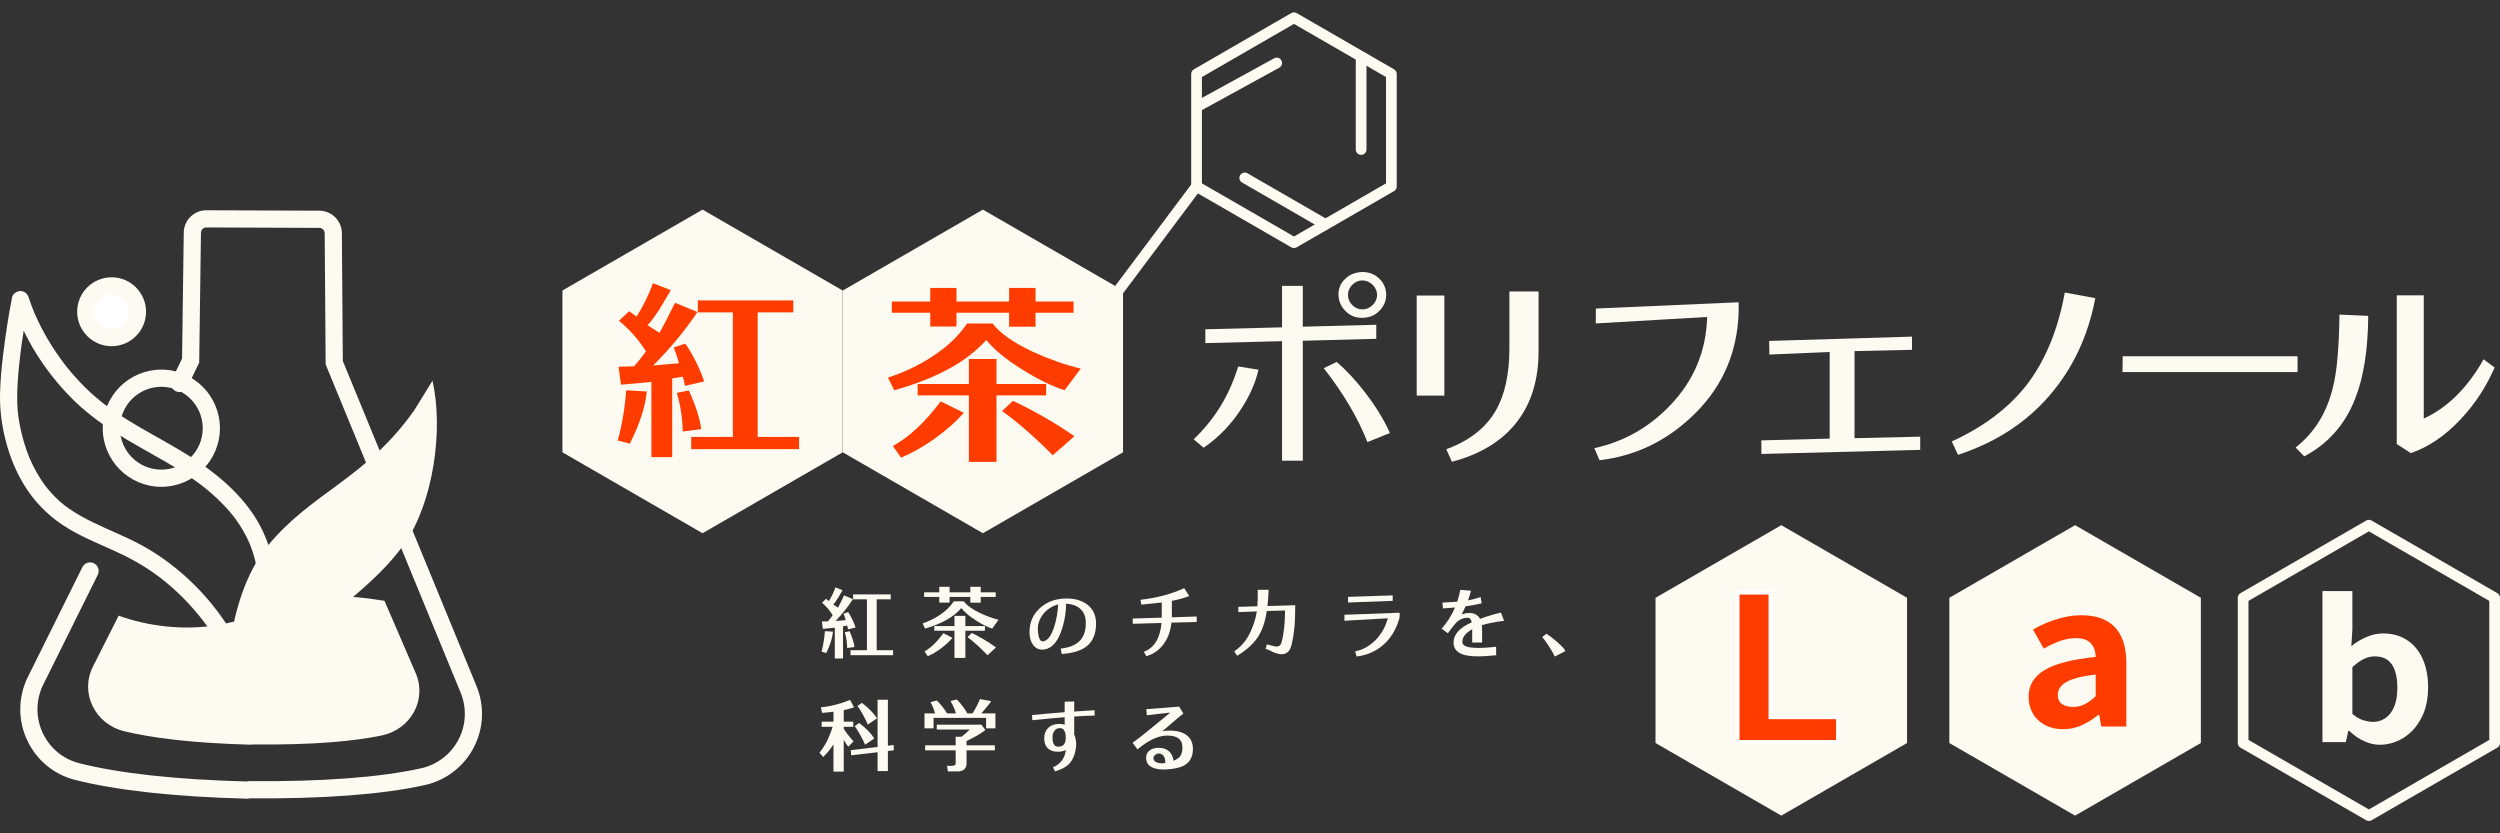 <?xml version="1.0" encoding="iso-8859-1"?>
<!-- Generator: Adobe Illustrator 29.8.2, SVG Export Plug-In . SVG Version: 9.03 Build 0)  -->
<svg version="1.1" id="&#x30EC;&#x30A4;&#x30E4;&#x30FC;_1"
	 xmlns="http://www.w3.org/2000/svg" xmlns:xlink="http://www.w3.org/1999/xlink" x="0px" y="0px" viewBox="0 0 300 100"
	 style="enable-background:new 0 0 300 100;" xml:space="preserve">
<rect x="0" y="0" width="300" height="100" fill="#333333" stroke="none"/>
<g>
	<g>
		<g>
			<path style="fill:#FDFAF1;" d="M143.239,52.714c2.541-2.412,4.305-5.316,5.342-8.74l2.438,0.389
				c-0.363,1.582-1.064,3.164-2.101,4.746c-1.219,1.867-2.698,3.397-4.487,4.616L143.239,52.714z M153.845,40.94l-9.206,0.233v-1.66
				l9.206-0.233v-4.979h2.49v4.902l8.817-0.233v1.686l-8.817,0.233v14.393h-2.49V40.94z M164.089,53.051
				c-1.141-2.904-2.879-5.861-5.239-8.869l1.556-0.752c1.141,0.986,2.282,2.205,3.397,3.657c1.245,1.608,2.257,3.242,2.983,4.875
				L164.089,53.051z M161.444,33.445c0.545-0.519,1.22-0.778,2.023-0.804c0.778,0,1.452,0.233,1.997,0.752
				c0.571,0.519,0.856,1.167,0.882,1.945c0,0.778-0.285,1.426-0.829,1.971c-0.519,0.544-1.193,0.804-1.997,0.83
				c-0.778,0.026-1.478-0.233-2.022-0.778c-0.571-0.545-0.856-1.193-0.882-1.971C160.614,34.612,160.873,33.963,161.444,33.445z
				 M162.274,36.609c0.337,0.337,0.752,0.519,1.219,0.519s0.882-0.181,1.245-0.545c0.338-0.337,0.519-0.752,0.519-1.219
				c-0.027-0.467-0.208-0.856-0.545-1.193c-0.363-0.337-0.752-0.519-1.219-0.519s-0.882,0.181-1.219,0.519
				c-0.337,0.363-0.519,0.752-0.519,1.219S161.937,36.272,162.274,36.609z"/>
			<path style="fill:#FDFAF1;" d="M170.002,35.468h3.32v12.007h-3.32V35.468z M173.555,53.907c2.774-1.012,4.746-2.568,5.939-4.642
				c1.089-1.867,1.634-4.383,1.634-7.495v-6.794h3.5v7.158c0,3.397-0.855,6.224-2.568,8.455c-1.763,2.308-4.382,3.916-7.832,4.823
				L173.555,53.907z"/>
			<path style="fill:#FDFAF1;" d="M202.963,50.042c-3.139,2.956-6.821,4.694-11.022,5.187l-0.622-1.452
				c3.579-0.778,6.612-2.516,9.154-5.187c2.827-2.982,4.279-6.509,4.383-10.555L191.5,38.813v-1.789l17.143-0.752
				c0,0.882,0,1.582-0.052,2.049C208.254,42.937,206.386,46.853,202.963,50.042z"/>
			<path style="fill:#FDFAF1;" d="M211.365,52.843l8.195-0.208V42.236l-7.236,0.311l-0.026-1.634l17.142-0.519v1.582l-6.898,0.155
				v10.451l7.884-0.181v1.582l-19.062,0.493L211.365,52.843L211.365,52.843z"/>
			<path style="fill:#FDFAF1;" d="M234.213,52.973c3.916-1.789,6.976-4.124,9.154-7.002c2.127-2.853,3.605-6.458,4.409-10.866
				l3.656,0.674c-0.855,4.59-2.723,8.48-5.524,11.722s-6.457,5.602-10.944,7.08L234.213,52.973z"/>
			<path style="fill:#FDFAF1;" d="M254.7,44.648l0.026-1.893h20.981v1.893H254.7z"/>
			<path style="fill:#FDFAF1;" d="M275.473,53.699c2.282-1.789,3.786-4.227,4.512-7.365c0.44-1.764,0.7-4.616,0.752-8.584
				l3.449,0.156c-0.026,4.02-0.544,7.339-1.556,9.906c-1.219,3.138-3.268,5.446-6.12,6.95L275.473,53.699z M287.61,53.284V35.442
				h3.241v14.782c2.801-1.271,5.213-3.631,7.184-7.106l1.322,0.985c-1.011,2.308-2.36,4.383-4.071,6.198
				c-1.867,1.997-3.864,3.345-5.99,4.072L287.61,53.284z"/>
		</g>
	</g>
	<g>
		<path style="fill:#FDFAF1;" d="M99.96,75.797c-0.066,0.737-0.331,1.591-0.804,2.563l-0.567-0.157
			c0.208-0.796,0.341-1.621,0.397-2.465L99.96,75.797z M101.769,75.522c-0.01-0.088-0.047-0.236-0.104-0.452l-0.502,0.088v3.86
			h-0.985v-3.693c-0.322,0.039-0.804,0.088-1.438,0.137l-0.114-0.884c0.217,0,0.464,0,0.738-0.02c0.18-0.216,0.36-0.452,0.558-0.727
			c-0.341-0.57-0.767-1.07-1.278-1.503l0.483-0.471l0.35,0.265c0.331-0.55,0.586-1.09,0.776-1.64l0.842,0.344l-0.511,0.894
			c-0.208,0.334-0.397,0.609-0.586,0.825c0.123,0.078,0.312,0.206,0.558,0.373c0.095-0.147,0.341-0.639,0.738-1.473l1.06,0.452
			c-0.606,0.943-1.306,1.807-2.092,2.623c0.171-0.01,0.578-0.049,1.221-0.108c-0.047-0.177-0.123-0.432-0.246-0.776l0.539-0.187
			c0.133,0.177,0.303,0.472,0.511,0.894c0.199,0.432,0.322,0.746,0.379,0.962L101.769,75.522z M101.665,77.761
			c-0.019-0.678-0.114-1.306-0.284-1.896l0.568-0.118c0.331,0.746,0.521,1.375,0.586,1.896L101.665,77.761z M102.062,78.626v-0.599
			h1.969v-6.109h-1.656v-0.589h4.514v0.589h-1.685v6.109h1.96v0.599H102.062z"/>
		<path style="fill:#FDFAF1;" d="M119.061,75.434c-0.625-0.206-1.287-0.55-1.997-1.012c-0.767-0.491-1.334-0.982-1.703-1.454
			c-0.928,1.08-2.376,1.896-4.354,2.465l-0.293-0.619c0.748-0.256,1.439-0.589,2.073-1.022c0.719-0.481,1.268-1.022,1.666-1.631
			h1.211c0.341,0.472,0.985,0.943,1.921,1.395c0.748,0.353,1.495,0.629,2.243,0.815L119.061,75.434z M117.688,71.632v0.688h-1.249
			v-0.688h-2.489v0.678h-1.239v-0.678h-1.817v-0.55h1.817v-0.668h1.239v0.668h2.489v-0.668h1.249v0.668h1.798v0.55H117.688z
			 M114.3,76.543c-0.378,0.442-0.842,0.864-1.382,1.267c-0.539,0.403-1.069,0.707-1.59,0.933l-0.388-0.57
			c0.776-0.442,1.533-1.179,2.262-2.19L114.3,76.543z M115.843,75.689v3.261h-1.307v-3.261h-2.423v-0.56h2.423v-1.228h1.307v1.228
			h2.347v0.56H115.843z M118.502,78.626c-0.852-0.894-1.656-1.621-2.395-2.171l0.511-0.501c1.06,0.52,2.025,1.1,2.906,1.738
			L118.502,78.626z"/>
		<path style="fill:#FDFAF1;" d="M127.286,77.83c1.003-0.108,1.741-0.403,2.233-0.874c0.54-0.52,0.796-1.267,0.776-2.269
			c-0.01-0.688-0.227-1.228-0.643-1.611c-0.417-0.383-1.003-0.599-1.751-0.629c0.029,0.098,0.029,0.265,0.019,0.481
			c-0.075,1.1-0.284,2.072-0.615,2.937c-0.464,1.228-1.107,1.915-1.931,2.063c-0.104,0.02-0.199,0.03-0.303,0.03
			c-0.463,0-0.842-0.206-1.126-0.609c-0.275-0.383-0.407-0.874-0.407-1.473c0-1.228,0.454-2.23,1.353-2.996
			c0.842-0.707,1.874-1.061,3.076-1.061c1.013,0,1.836,0.236,2.47,0.697c0.719,0.54,1.089,1.316,1.089,2.318
			c0,1.267-0.407,2.2-1.231,2.799c-0.643,0.472-1.609,0.756-2.887,0.845L127.286,77.83z M125.128,76.966
			c0.047,0,0.104-0.01,0.171-0.03c0.492-0.147,0.909-0.756,1.231-1.807c0.255-0.815,0.397-1.68,0.454-2.603
			c-0.757,0.206-1.363,0.609-1.817,1.188c-0.445,0.589-0.663,1.218-0.625,1.866C124.589,76.504,124.787,76.966,125.128,76.966z"/>
		<path style="fill:#FDFAF1;" d="M137.263,78.213c1.249-0.471,1.959-1.621,2.12-3.457l-3.455,0.098v-0.629l3.483-0.108V72.3
			l-2.441,0.255l-0.123-0.579c1.959-0.216,3.71-0.687,5.253-1.395l0.615,0.943c-0.644,0.246-1.344,0.432-2.092,0.579v1.542v0.432
			l2.981-0.098v0.658l-3.028,0.079c-0.114,1.002-0.407,1.837-0.899,2.514c-0.53,0.756-1.24,1.257-2.12,1.512L137.263,78.213z"/>
		<path style="fill:#FDFAF1;" d="M152.018,73.322c-0.189,1.238-0.521,2.23-0.984,2.986c-0.549,0.884-1.401,1.679-2.574,2.387
			l-0.35-0.53c0.634-0.432,1.145-0.962,1.552-1.601c0.303-0.481,0.586-1.11,0.852-1.895c0.132-0.393,0.227-0.825,0.303-1.297
			l-2.224,0.079l0.01-0.629l2.281-0.069c0.038-0.442,0.056-1.1,0.047-1.974h1.306c-0.038,0.786-0.076,1.434-0.142,1.945l3.331-0.098
			v0.285c0,1.032-0.038,1.827-0.095,2.407c-0.076,0.746-0.19,1.444-0.351,2.082c-0.179,0.736-0.577,1.11-1.183,1.11
			c-0.265,0-0.578-0.079-0.946-0.226c-0.076-0.02-0.218-0.098-0.436-0.216c-0.142-0.079-0.331-0.137-0.539-0.196l0.151-0.55
			c0.227,0.069,0.549,0.147,0.956,0.246c0.075,0.01,0.142,0.02,0.208,0.02c0.303,0,0.502-0.167,0.596-0.511
			c0.275-0.992,0.417-2.269,0.417-3.821L152.018,73.322z"/>
		<path style="fill:#FDFAF1;" d="M167.929,74.186c-0.389,1.375-1.06,2.465-2.016,3.27c-0.871,0.737-1.912,1.169-3.114,1.326
			l-0.189-0.619c0.757-0.147,1.439-0.471,2.053-0.982c0.597-0.481,1.079-1.11,1.467-1.876c0.104-0.206,0.246-0.579,0.417-1.11
			l-5.215,0.295v-0.717l6.615-0.246c0,0.069,0,0.147,0.01,0.216v0.147C167.957,74.009,167.947,74.108,167.929,74.186z
			 M161.768,71.623l5.357-0.177v0.658l-5.357,0.196V71.623z"/>
		<path style="fill:#FDFAF1;" d="M176.665,75.502c-0.814,0.462-1.202,0.982-1.183,1.552c0.018,0.314,0.293,0.511,0.814,0.619
			c0.236,0.04,0.624,0.069,1.145,0.079c0.511,0,1.211-0.039,2.092-0.137l0.009,1.012c-0.984,0.098-1.684,0.137-2.101,0.137
			c-0.88,0-1.552-0.088-2.006-0.265c-0.672-0.265-1.013-0.727-1.013-1.405c0-0.962,0.728-1.768,2.167-2.406l0.019-0.01
			c-0.076-0.343-0.208-0.52-0.407-0.54c-0.53-0.03-1.013,0.157-1.449,0.57c-0.151,0.157-0.492,0.579-1.013,1.277l-0.738-0.54
			c0.672-0.786,1.211-1.631,1.599-2.544l-1.448,0.108l-0.057-0.697c0.388-0.02,0.975-0.059,1.77-0.108
			c0.151-0.452,0.275-0.933,0.378-1.424l1.278,0.108c-0.104,0.383-0.217,0.766-0.36,1.159c0.199-0.039,0.379-0.078,0.54-0.118
			c0.151-0.049,0.482-0.137,0.974-0.275l0.123,0.747c-0.729,0.167-1.372,0.285-1.931,0.353c-0.151,0.353-0.312,0.678-0.473,0.972
			c0.312-0.108,0.615-0.167,0.909-0.167c0.624,0,1.059,0.236,1.306,0.707c0.728-0.285,1.562-0.53,2.498-0.756l0.388,0.982
			c-1.116,0.147-2.006,0.324-2.678,0.53c0.028,0.196,0.038,0.442,0.038,0.727v1.355h-1.193v-1.602H176.665z"/>
		<path style="fill:#FDFAF1;" d="M186.576,78.783c-0.123-0.285-0.36-0.688-0.691-1.208c-0.332-0.521-0.606-0.894-0.824-1.12
			l0.511-0.403c0.312,0.187,0.728,0.501,1.239,0.943c0.568,0.491,0.909,0.864,1.041,1.129L186.576,78.783z"/>
		<path style="fill:#FDFAF1;" d="M102.487,84.874c-0.321,0.127-0.728,0.236-1.239,0.344v1.385h1.145v0.609h-1.145v0.226
			c0.208,0.373,0.596,0.884,1.174,1.522l-0.625,0.648c-0.171-0.206-0.35-0.481-0.549-0.835v3.821h-1.231v-3.27
			c-0.378,0.589-0.795,1.1-1.239,1.512l-0.445-0.511c0.653-0.776,1.183-1.817,1.58-3.113h-1.316v-0.609h1.42v-1.198
			c-0.445,0.059-0.909,0.108-1.372,0.137l-0.132-0.668c1.183-0.108,2.347-0.413,3.492-0.884L102.487,84.874z M106.548,90.119v2.406
			h-1.24v-2.259l-3.17,0.373L102.1,90.02l3.208-0.383V83.97h1.24v5.52l0.691-0.089l0.019,0.629L106.548,90.119z M103.813,89.363
			c-0.104-0.265-0.293-0.648-0.577-1.159c-0.284-0.511-0.511-0.864-0.672-1.071l0.539-0.373c0.824,0.629,1.429,1.247,1.817,1.856
			L103.813,89.363z M104.135,86.947c-0.095-0.255-0.284-0.648-0.568-1.159c-0.284-0.511-0.502-0.864-0.672-1.071l0.53-0.373
			c0.823,0.629,1.429,1.247,1.817,1.856L104.135,86.947z"/>
		<path style="fill:#FDFAF1;" d="M118.331,87.398v-1.257h-6.303v1.257h-1.088V85.61h1.287c-0.199-0.599-0.378-1.031-0.549-1.296
			l0.019-0.069l0.719-0.187c0.473,0.462,0.88,0.972,1.231,1.552h1.06c-0.142-0.53-0.36-1.012-0.625-1.424l0.029-0.079l0.7-0.167
			c0.189,0.167,0.417,0.432,0.691,0.786c0.265,0.353,0.454,0.648,0.578,0.884h0.615c0.35-0.53,0.643-1.1,0.899-1.719l1.306,0.236
			c-0.019,0.029-0.01,0.059,0.01,0.088c-0.246,0.324-0.625,0.786-1.146,1.395h1.685v1.788
			C119.449,87.398,118.331,87.398,118.331,87.398z M115.985,90.04v1.552c0,0.304-0.086,0.55-0.265,0.717s-0.426,0.256-0.729,0.256
			h-1.249l-0.095-0.678c0.019,0,0.076,0.01,0.171,0.01c0.104,0.01,0.189,0.01,0.256,0.01c0.406,0,0.606-0.088,0.606-0.275V90.04
			h-3.663v-0.599h3.663V88.41h0.691c0.369-0.265,0.7-0.55,0.993-0.864h-3.955v-0.589h5.366l0.473,0.648
			c-0.568,0.442-1.325,0.884-2.262,1.316v0.521h3.397v0.599h-3.398V90.04z"/>
		<path style="fill:#FDFAF1;" d="M127.759,86.063c-1.268,0.108-2.555,0.226-3.88,0.363l-0.038-0.619
			c1.164-0.118,2.47-0.226,3.918-0.344v-1.257l1.145-0.029v1.208c0.965-0.069,1.779-0.118,2.442-0.157l0.01,0.639
			c-0.653,0.01-1.477,0.049-2.452,0.118v1.984c0,0.03,0,0.069-0.009,0.118c0.161,0.413,0.246,0.825,0.246,1.247
			c0,0.128-0.01,0.246-0.019,0.354c-0.114,0.845-0.378,1.483-0.776,1.915c-0.369,0.413-0.947,0.727-1.742,0.963l-0.246-0.491
			c0.909-0.393,1.429-1.08,1.542-2.082c-0.274,0.147-0.586,0.216-0.956,0.216c-0.53,0-0.946-0.147-1.239-0.442
			c-0.256-0.275-0.388-0.638-0.397-1.1c-0.019-0.511,0.114-0.923,0.407-1.247c0.312-0.354,0.785-0.54,1.391-0.55
			c0.236,0,0.454,0.03,0.653,0.089V86.063z M127.617,87.526c-0.095-0.098-0.246-0.147-0.454-0.147c-0.275,0-0.482,0.108-0.634,0.324
			c-0.151,0.206-0.228,0.462-0.228,0.776c0,0.736,0.218,1.11,0.653,1.119c0.625,0.02,0.937-0.334,0.937-1.061
			c0-0.098-0.01-0.206-0.019-0.334c-0.019-0.079-0.038-0.187-0.057-0.324L127.617,87.526z"/>
		<path style="fill:#FDFAF1;" d="M140.216,87.673c0.956-0.02,1.685,0.167,2.196,0.56s0.748,0.962,0.738,1.699
			c-0.019,0.903-0.369,1.542-1.06,1.925c-0.482,0.265-1.192,0.422-2.13,0.471c-0.653,0.04-1.183-0.029-1.59-0.196
			c-0.578-0.236-0.852-0.649-0.833-1.238c0-0.363,0.151-0.658,0.454-0.865c0.275-0.196,0.625-0.294,1.042-0.294
			c0.502,0,0.899,0.127,1.211,0.383c0.321,0.275,0.52,0.668,0.586,1.179c0.369-0.167,0.634-0.344,0.785-0.54
			c0.18-0.245,0.275-0.599,0.275-1.061c0-1.002-0.663-1.473-1.978-1.424c-1.003,0.04-2.138,0.589-3.416,1.65l-0.587-0.796
			c0.568-0.393,1.344-1.002,2.328-1.817c1.287-1.061,2.025-1.66,2.196-1.798l-2.811,0.314l-0.066-0.727l3.937-0.304l0.511,0.835
			c-0.237,0.167-0.644,0.501-1.221,1.002c-0.606,0.53-1.05,0.904-1.325,1.11C139.61,87.703,139.865,87.673,140.216,87.673z
			 M138.626,90.59c-0.142,0.118-0.218,0.236-0.218,0.344c-0.019,0.403,0.312,0.619,0.985,0.668c0.056,0.01,0.123,0,0.208-0.01
			c0.114-0.01,0.19-0.02,0.227-0.03c0.028-0.363-0.047-0.648-0.208-0.864c-0.132-0.167-0.293-0.265-0.492-0.275
			C138.938,90.414,138.777,90.463,138.626,90.59z"/>
	</g>
	<polygon style="fill:#FDFAF1;" points="101.119,54.279 101.119,34.862 84.305,25.154 67.49,34.862 67.49,54.279 84.305,63.987 	"/>
	<polygon style="fill:#FDFAF1;" points="134.763,54.279 134.763,34.862 117.948,25.154 101.133,34.862 101.133,54.279 
		117.948,63.987 	"/>
	<g>
		<path style="fill:#FF3C00;" d="M127.746,46.825c-1.585-0.504-3.266-1.345-5.068-2.474c-1.945-1.201-3.386-2.402-4.323-3.554
			c-2.354,2.642-6.029,4.635-11.049,6.029l-0.745-1.513c1.898-0.625,3.651-1.441,5.26-2.498c1.826-1.177,3.218-2.498,4.227-3.987
			h3.074c0.865,1.153,2.498,2.306,4.876,3.411c1.897,0.865,3.794,1.537,5.692,1.993L127.746,46.825z M124.264,37.53v1.682h-3.17
			V37.53h-6.316v1.658h-3.147V37.53h-4.611v-1.345h4.611v-1.633h3.147v1.633h6.316v-1.633h3.17v1.633h4.563v1.345H124.264z
			 M115.666,49.539c-0.961,1.081-2.138,2.114-3.506,3.098c-1.369,0.985-2.715,1.729-4.035,2.282l-0.985-1.393
			c1.969-1.081,3.89-2.882,5.74-5.356L115.666,49.539z M119.581,47.449v7.974h-3.314v-7.974h-6.149V46.08h6.149v-3.002h3.314v3.002
			h5.956v1.369H119.581z M126.33,54.631c-2.162-2.186-4.203-3.963-6.077-5.308l1.297-1.225c2.69,1.273,5.14,2.69,7.373,4.251
			L126.33,54.631z"/>
	</g>
	<g>
		<path style="fill:#FF3C00;" d="M77.614,46.977c-0.168,1.801-0.841,3.891-2.042,6.269l-1.441-0.384
			c0.529-1.945,0.865-3.963,1.009-6.028L77.614,46.977z M82.201,46.304c-0.024-0.216-0.12-0.577-0.264-1.105l-1.273,0.216v9.439
			h-2.497v-9.031c-0.817,0.096-2.042,0.216-3.651,0.336l-0.288-2.162c0.553,0,1.177,0,1.873-0.048
			c0.456-0.529,0.913-1.105,1.417-1.778c-0.865-1.393-1.946-2.618-3.243-3.674l1.225-1.153l0.889,0.649
			c0.841-1.345,1.489-2.666,1.969-4.011l2.138,0.841l-1.297,2.186c-0.528,0.817-1.009,1.489-1.489,2.017
			c0.312,0.192,0.793,0.504,1.417,0.913c0.241-0.36,0.865-1.562,1.874-3.603l2.689,1.105c-1.537,2.306-3.314,4.419-5.308,6.413
			c0.433-0.024,1.465-0.12,3.099-0.264c-0.12-0.432-0.312-1.057-0.624-1.897l1.369-0.456c0.336,0.432,0.768,1.153,1.297,2.186
			c0.505,1.057,0.816,1.825,0.96,2.354L82.201,46.304z M81.937,51.78c-0.048-1.657-0.288-3.194-0.721-4.635l1.441-0.288
			c0.841,1.825,1.321,3.362,1.489,4.635L81.937,51.78z M82.946,53.894v-1.465h4.996V37.49h-4.204v-1.441h11.456v1.441H90.92v14.939
			h4.971v1.465C95.891,53.894,82.946,53.894,82.946,53.894z"/>
	</g>
	<g>
		<path style="fill:#FDFAF1;" d="M163.335,18.587c-0.355,0-0.643-0.288-0.643-0.643V7.092c0-0.355,0.287-0.643,0.643-0.643
			c0.355,0,0.643,0.288,0.643,0.643v10.853C163.977,18.299,163.69,18.587,163.335,18.587z"/>
		<g>
			<path style="fill:#FDFAF1;" d="M155.276,29.765c-0.111,0-0.222-0.029-0.321-0.086l-11.69-6.749
				c-0.199-0.115-0.321-0.327-0.321-0.557V8.875c0-0.23,0.122-0.442,0.321-0.557l11.69-6.749c0.198-0.114,0.445-0.114,0.643,0
				l11.69,6.749c0.199,0.115,0.321,0.327,0.321,0.557v13.498c0,0.23-0.122,0.442-0.321,0.557l-11.69,6.749
				C155.498,29.736,155.387,29.765,155.276,29.765z M144.229,22.002l11.047,6.378l11.047-6.378V9.246l-11.047-6.378l-11.047,6.378
				V22.002z M166.966,22.373h0.007H166.966z"/>
		</g>
		<path style="fill:#FDFAF1;" d="M143.689,13.424c-0.228,0-0.448-0.12-0.564-0.334c-0.171-0.311-0.057-0.702,0.254-0.873
			l9.515-5.221c0.312-0.171,0.703-0.057,0.873,0.254c0.171,0.311,0.057,0.702-0.254,0.873l-9.515,5.221
			C143.899,13.398,143.793,13.424,143.689,13.424z"/>
		<path style="fill:#FDFAF1;" d="M158.77,27.417c-0.109,0-0.219-0.028-0.321-0.086l-9.399-5.426
			c-0.307-0.178-0.413-0.571-0.236-0.878c0.177-0.307,0.569-0.413,0.878-0.236l9.399,5.426c0.307,0.178,0.413,0.571,0.236,0.878
			C159.209,27.302,158.993,27.417,158.77,27.417z"/>
	</g>
	<path style="fill:#FDFAF1;" d="M132.958,37.181c-0.134,0-0.269-0.042-0.385-0.129c-0.284-0.213-0.342-0.616-0.129-0.9
		l10.642-14.201c0.213-0.284,0.615-0.343,0.9-0.129c0.284,0.213,0.342,0.616,0.129,0.9l-10.643,14.201
		C133.347,37.092,133.153,37.181,132.958,37.181z"/>
	<g>
		<polygon style="fill:#FDFAF1;" points="228.846,89.162 228.846,71.735 213.755,63.022 198.663,71.735 198.663,89.162 
			213.755,97.875 		"/>
		<g>
			<g>
				<path style="fill:#FF3C00;stroke:#FFFFFF;stroke-width:0.5;stroke-miterlimit:10;" d="M208.49,89.055V71.098h3.985V86.05h8.104
					v3.005H208.49z"/>
			</g>
		</g>
		<path style="fill:#FDFAF1;" d="M284.266,98.518c-0.111,0-0.222-0.029-0.321-0.086l-15.091-8.713
			c-0.199-0.115-0.321-0.327-0.321-0.557V71.735c0-0.23,0.122-0.442,0.321-0.557l15.091-8.713c0.198-0.114,0.445-0.114,0.643,0
			l15.091,8.713c0.199,0.115,0.321,0.327,0.321,0.557v17.426c0,0.23-0.122,0.442-0.321,0.557l-15.091,8.713
			C284.488,98.489,284.377,98.518,284.266,98.518z M269.817,88.79l14.449,8.342l14.449-8.342V72.107l-14.449-8.342l-14.449,8.342
			V88.79z M299.357,89.161h0.007H299.357z"/>
		<g>
			<g>
				<path style="fill:#FDFAF1;" d="M285.557,89.372c-0.603,0-1.221-0.144-1.856-0.431c-0.634-0.288-1.229-0.697-1.782-1.227h-0.123
					l-0.293,1.34h-2.808V70.929h3.591v4.565l-0.123,2.044c0.553-0.454,1.16-0.821,1.819-1.102c0.66-0.28,1.323-0.42,1.991-0.42
					c1.123,0,2.088,0.269,2.894,0.807s1.425,1.287,1.856,2.248c0.431,0.962,0.647,2.094,0.647,3.396c0,1.454-0.277,2.699-0.83,3.736
					c-0.553,1.037-1.274,1.825-2.161,2.362C287.49,89.103,286.55,89.372,285.557,89.372z M284.776,86.623
					c0.537,0,1.026-0.148,1.465-0.443c0.44-0.295,0.79-0.746,1.05-1.351c0.26-0.605,0.391-1.37,0.391-2.294
					c0-0.803-0.098-1.488-0.293-2.056c-0.196-0.568-0.488-0.995-0.879-1.283c-0.391-0.287-0.904-0.431-1.539-0.431
					c-0.456,0-0.9,0.106-1.331,0.318c-0.432,0.212-0.883,0.538-1.355,0.976v5.61c0.423,0.363,0.85,0.613,1.282,0.749
					S284.401,86.623,284.776,86.623z"/>
			</g>
		</g>
		<polygon style="fill:#FDFAF1;" points="264.102,89.162 264.102,71.735 249.01,63.022 233.919,71.735 233.919,89.162 
			249.01,97.875 		"/>
		<g>
			<g>
				<path style="fill:#FF3C00;" d="M247.558,87.505c-0.817,0-1.537-0.167-2.163-0.5c-0.625-0.333-1.109-0.794-1.45-1.383
					c-0.342-0.589-0.513-1.256-0.513-2c0-1.379,0.642-2.453,1.926-3.22c1.283-0.767,3.325-1.29,6.125-1.57
					c-0.016-0.434-0.1-0.817-0.25-1.151c-0.15-0.333-0.396-0.601-0.738-0.802c-0.341-0.201-0.804-0.302-1.387-0.302
					c-0.65,0-1.292,0.116-1.926,0.349c-0.633,0.232-1.275,0.535-1.925,0.907l-1.3-2.279c0.55-0.325,1.133-0.612,1.75-0.86
					s1.267-0.454,1.951-0.616c0.683-0.163,1.391-0.244,2.125-0.244c1.183,0,2.175,0.218,2.975,0.651c0.8,0.434,1.4,1.078,1.8,1.93
					c0.4,0.852,0.6,1.906,0.6,3.162v7.603h-3l-0.25-1.395h-0.125c-0.601,0.496-1.251,0.907-1.951,1.232
					C249.133,87.342,248.375,87.505,247.558,87.505z M248.783,84.831c0.516,0,0.988-0.112,1.412-0.337
					c0.425-0.225,0.854-0.538,1.287-0.941v-2.604c-1.133,0.124-2.034,0.302-2.7,0.535c-0.667,0.233-1.142,0.508-1.426,0.825
					c-0.284,0.318-0.425,0.671-0.425,1.058c0,0.512,0.171,0.883,0.513,1.116C247.787,84.715,248.233,84.831,248.783,84.831z"/>
			</g>
		</g>
	</g>
	<g>
		<g>
			<path style="fill:#FDFAF1;" d="M29.72,95.845l-0.095-0.003c-8.655-0.228-15.593-0.987-20.619-2.256
				c-2.542-0.642-4.637-2.378-5.748-4.762c-1.119-2.402-1.099-5.147,0.056-7.531l6.572-13.235c0.253-0.51,0.871-0.719,1.383-0.465
				c0.51,0.253,0.718,0.872,0.465,1.382L5.165,82.202c-0.879,1.814-0.894,3.914-0.038,5.751c0.848,1.819,2.446,3.144,4.384,3.633
				c4.861,1.228,11.614,1.965,20.072,2.192l0.28-0.045l0.087,0.001c8.663,0.082,15.593-0.437,20.57-1.536
				c1.939-0.429,3.579-1.683,4.498-3.441c0.916-1.754,1.01-3.81,0.257-5.641L39.079,43.734l-0.117-15.747
				c-0.002-0.352-0.291-0.639-0.643-0.641l-13.557-0.054c-0.001,0-0.002,0-0.003,0c-0.351,0-0.641,0.285-0.645,0.637l-0.21,15.585
				l-1.43,2.954c-0.248,0.512-0.864,0.726-1.378,0.479c-0.512-0.248-0.727-0.865-0.479-1.378l1.231-2.541l0.203-15.127
				c0.02-1.475,1.234-2.671,2.708-2.671c0.004,0,0.007,0,0.011,0l13.557,0.054c1.476,0.006,2.686,1.212,2.697,2.688l0.114,15.347
				l16.044,39.013c0.985,2.396,0.862,5.086-0.338,7.381c-1.202,2.299-3.345,3.939-5.881,4.499
				c-5.111,1.129-12.156,1.662-20.947,1.586L29.72,95.845z"/>
		</g>
		<g>
			<g>
				<defs>
					<path id="SVGID_1_" d="M37.694,40.537l0.122,12.27l12.073,27.98c1.368,3.169-0.581,6.735-4.072,7.466
						c-3.188,0.668-8.059,1.162-15.499,1.081l-0.215,0.032c-7.273-0.198-12.056-0.852-15.201-1.619
						c-3.525-0.859-5.333-4.615-3.756-7.741l13.827-27.408l0.915-12.25L37.694,40.537z"/>
				</defs>
				<clipPath id="SVGID_00000039097434442397358170000013020420249685764013_">
					<use xlink:href="#SVGID_1_"  style="overflow:visible;"/>
				</clipPath>
				<g style="clip-path:url(#SVGID_00000039097434442397358170000013020420249685764013_);">
					<path style="fill:#FDFAF1;" d="M5.341,67.661c4.332,5.808,13.568,8.869,21.657,7.179c4.151-0.868,7.943-2.836,12.206-3.2
						c2.368-0.202,4.754,0.106,7.089,0.483c5.154,0.833,10.495,2.137,14.1,5.248l0.034,22.247l-55.995,1.54L5.341,67.661z"/>
				</g>
			</g>
		</g>
		<g>
			<path style="fill:#FDFAF1;" d="M1.448,36.236c1.392,4.277,3.89,8.241,7.04,11.442c1.596,1.622,3.416,3.001,5.335,4.219
				c1.937,1.23,3.965,2.308,5.949,3.459c0.924,0.535,1.839,1.086,2.728,1.677c0.428,0.285,0.85,0.578,1.264,0.882
				c0.088,0.064,0.175,0.129,0.262,0.194c0.041,0.031,0.379,0.289,0.18,0.135c0.204,0.158,0.406,0.32,0.606,0.484
				c0.789,0.648,1.54,1.342,2.235,2.091c0.343,0.369,0.671,0.751,0.983,1.147c0.035,0.044,0.148,0.196,0.014,0.017
				c0.033,0.044,0.066,0.087,0.098,0.131c0.065,0.087,0.13,0.175,0.193,0.264c0.159,0.222,0.313,0.448,0.46,0.678
				c0.282,0.439,0.543,0.893,0.779,1.359c0.113,0.223,0.22,0.449,0.321,0.677c0.023,0.051,0.045,0.102,0.067,0.154
				c-0.075-0.173-0.011-0.026,0.003,0.008c0.056,0.14,0.112,0.28,0.165,0.422c0.193,0.516,0.356,1.043,0.489,1.578
				c0.06,0.242,0.114,0.486,0.16,0.731c0.023,0.12,0.044,0.241,0.064,0.361c0.011,0.066,0.021,0.133,0.031,0.2
				c0.009,0.063,0.065,0.302,0.007,0.043c0.1,0.443,0.094,0.943,0.105,1.395c0.012,0.47,0,0.94-0.035,1.409
				c-0.016,0.214-0.037,0.428-0.062,0.642c-0.002,0.017-0.003,0.118-0.017,0.14c0.083-0.132,0.024-0.172,0.004-0.031
				c-0.018,0.126-0.038,0.251-0.059,0.377c-0.068,0.397-0.151,0.791-0.25,1.182c-0.19,0.753-0.434,1.491-0.726,2.21
				c-0.031,0.075-0.14,0.312-0.004,0.013c-0.034,0.075-0.065,0.151-0.098,0.226c-0.068,0.153-0.138,0.305-0.21,0.456
				c-0.132,0.277-0.272,0.551-0.418,0.821c-0.355,0.653-0.753,1.278-1.194,1.876c0.2-0.271,0.172-0.218,0.09-0.118
				c0.54,0.07,1.08,0.139,1.62,0.209c-1.689-3.874-4.23-7.405-7.377-10.227c-1.565-1.403-3.282-2.651-5.121-3.67
				c-1.926-1.067-3.989-1.851-5.965-2.815c-1.005-0.49-1.989-1.028-2.907-1.668c-0.095-0.066-0.188-0.133-0.281-0.201
				c-0.058-0.043-0.115-0.087-0.174-0.129c-0.139-0.1,0.187,0.15-0.032-0.024c-0.224-0.179-0.444-0.361-0.658-0.553
				c-0.379-0.34-0.737-0.703-1.073-1.085c-0.169-0.191-0.328-0.39-0.49-0.587c-0.104-0.127,0.145,0.196-0.012-0.015
				c-0.032-0.043-0.065-0.086-0.097-0.129c-0.088-0.119-0.175-0.24-0.26-0.361c-0.302-0.434-0.581-0.883-0.839-1.345
				c-0.253-0.454-0.485-0.919-0.696-1.394c-0.022-0.05-0.044-0.101-0.066-0.151c-0.11-0.245,0.054,0.136-0.009-0.019
				c-0.047-0.115-0.094-0.229-0.14-0.344c-0.101-0.257-0.196-0.516-0.286-0.777c-0.348-1.008-0.615-2.044-0.805-3.093
				c-0.047-0.258-0.09-0.518-0.127-0.778c-0.008-0.054-0.017-0.109-0.023-0.164c0.026,0.241,0.007,0.047-0.001-0.013
				C2.168,49.7,2.15,49.55,2.135,49.399c-0.033-0.327-0.053-0.655-0.064-0.984c-0.051-1.612,0.081-3.23,0.25-4.831
				c0.044-0.418,0.093-0.836,0.144-1.253c0.025-0.205,0.052-0.41,0.079-0.616c0.007-0.053,0.014-0.107,0.021-0.16
				c0.024-0.178-0.008,0.065-0.011,0.083c0.018-0.115,0.032-0.231,0.048-0.346c0.104-0.745,0.217-1.489,0.337-2.231
				c0.146-0.9,0.301-1.799,0.473-2.695c0.008-0.043,0.017-0.087,0.025-0.13c0.104-0.528-0.15-1.139-0.72-1.269
				c-0.511-0.116-1.157,0.154-1.269,0.72c-0.431,2.188-0.766,4.399-1.041,6.611C0.2,43.964,0.034,45.64,0.003,47.319
				c-0.034,1.852,0.207,3.701,0.664,5.496c0.537,2.11,1.394,4.179,2.616,5.987c1.293,1.911,2.965,3.46,4.944,4.644
				c1.903,1.138,3.978,1.94,5.981,2.879c0.97,0.455,1.921,0.949,2.835,1.508c0.429,0.262,0.85,0.537,1.263,0.823
				c0.218,0.151,0.434,0.305,0.648,0.463c0.086,0.063,0.171,0.127,0.256,0.191c0.064,0.048,0.128,0.096,0.19,0.145
				c-0.137-0.108-0.033-0.025,0.043,0.035c1.623,1.279,3.101,2.741,4.409,4.341c0.086,0.105,0.17,0.21,0.254,0.316
				c0.041,0.052,0.292,0.377,0.139,0.175c0.164,0.215,0.327,0.432,0.486,0.652c0.303,0.418,0.594,0.844,0.874,1.278
				c0.577,0.893,1.105,1.818,1.581,2.769c0.233,0.465,0.452,0.936,0.66,1.413c0.251,0.577,1.229,0.686,1.62,0.209
				c1.22-1.494,2.098-3.308,2.715-5.122c0.574-1.688,0.885-3.489,0.874-5.273c-0.013-2.228-0.544-4.409-1.48-6.425
				c-1.798-3.872-5.171-6.759-8.709-9.008c-1.914-1.216-3.919-2.281-5.881-3.417c-1.006-0.583-2.002-1.184-2.968-1.832
				c-0.485-0.325-0.962-0.662-1.428-1.012c-0.049-0.037-0.098-0.074-0.147-0.112c-0.158-0.12-0.044-0.034-0.011-0.008
				c-0.122-0.095-0.243-0.191-0.363-0.288c-0.217-0.175-0.432-0.354-0.643-0.537c-0.806-0.697-1.565-1.448-2.279-2.238
				c-0.373-0.413-0.735-0.837-1.084-1.271c-0.093-0.115-0.184-0.231-0.275-0.347c-0.024-0.03-0.118-0.155-0.002-0.002
				c-0.036-0.047-0.072-0.094-0.108-0.142c-0.18-0.237-0.356-0.477-0.528-0.719c-0.657-0.924-1.264-1.884-1.812-2.876
				c-0.265-0.48-0.517-0.967-0.754-1.462c-0.114-0.239-0.225-0.479-0.332-0.721c-0.053-0.12-0.106-0.241-0.157-0.362
				c0.083,0.195,0.006,0.013-0.014-0.036c-0.033-0.081-0.066-0.162-0.098-0.243c-0.197-0.494-0.378-0.995-0.543-1.502
				c-0.167-0.512-0.722-0.897-1.269-0.72C1.656,35.133,1.269,35.687,1.448,36.236z"/>
		</g>
		<g>
			<path style="fill:#FDFAF1;" d="M32.123,65.506c5.225-6.417,11.834-8.083,17.601-16.294l2.171-3.521
				c1.353,5.849,0.096,14.664-3.368,19.567c-1.754,2.483-4.014,4.561-6.335,6.524c-1.367,1.156-2.765,2.282-4.26,3.268
				c-1.984,1.308-4.129,2.361-6.084,3.713s-3.755,3.065-4.663,5.261C27.186,84.023,26.645,72.234,32.123,65.506z"/>
		</g>
		<g>
			<path style="fill:#FDFAF1;" d="M19.359,58.418c-3.878,0-7.032-3.155-7.032-7.032s3.155-7.032,7.032-7.032
				s7.032,3.155,7.032,7.032S23.236,58.418,19.359,58.418z M19.359,46.416c-2.74,0-4.97,2.229-4.97,4.97s2.229,4.97,4.97,4.97
				s4.97-2.229,4.97-4.97S22.099,46.416,19.359,46.416z"/>
		</g>
		<g>
			<circle style="fill:#FFFFFF;" cx="13.392" cy="37.408" r="3.102"/>
			<path style="fill:#FDFAF1;" d="M13.392,41.542c-2.279,0-4.133-1.854-4.133-4.134c0-2.279,1.854-4.134,4.133-4.134
				s4.134,1.854,4.134,4.134C17.526,39.688,15.671,41.542,13.392,41.542z M13.392,35.337c-1.142,0-2.071,0.929-2.071,2.071
				s0.929,2.071,2.071,2.071s2.071-0.929,2.071-2.071C15.463,36.267,14.534,35.337,13.392,35.337z"/>
		</g>
	</g>
</g>
</svg>
